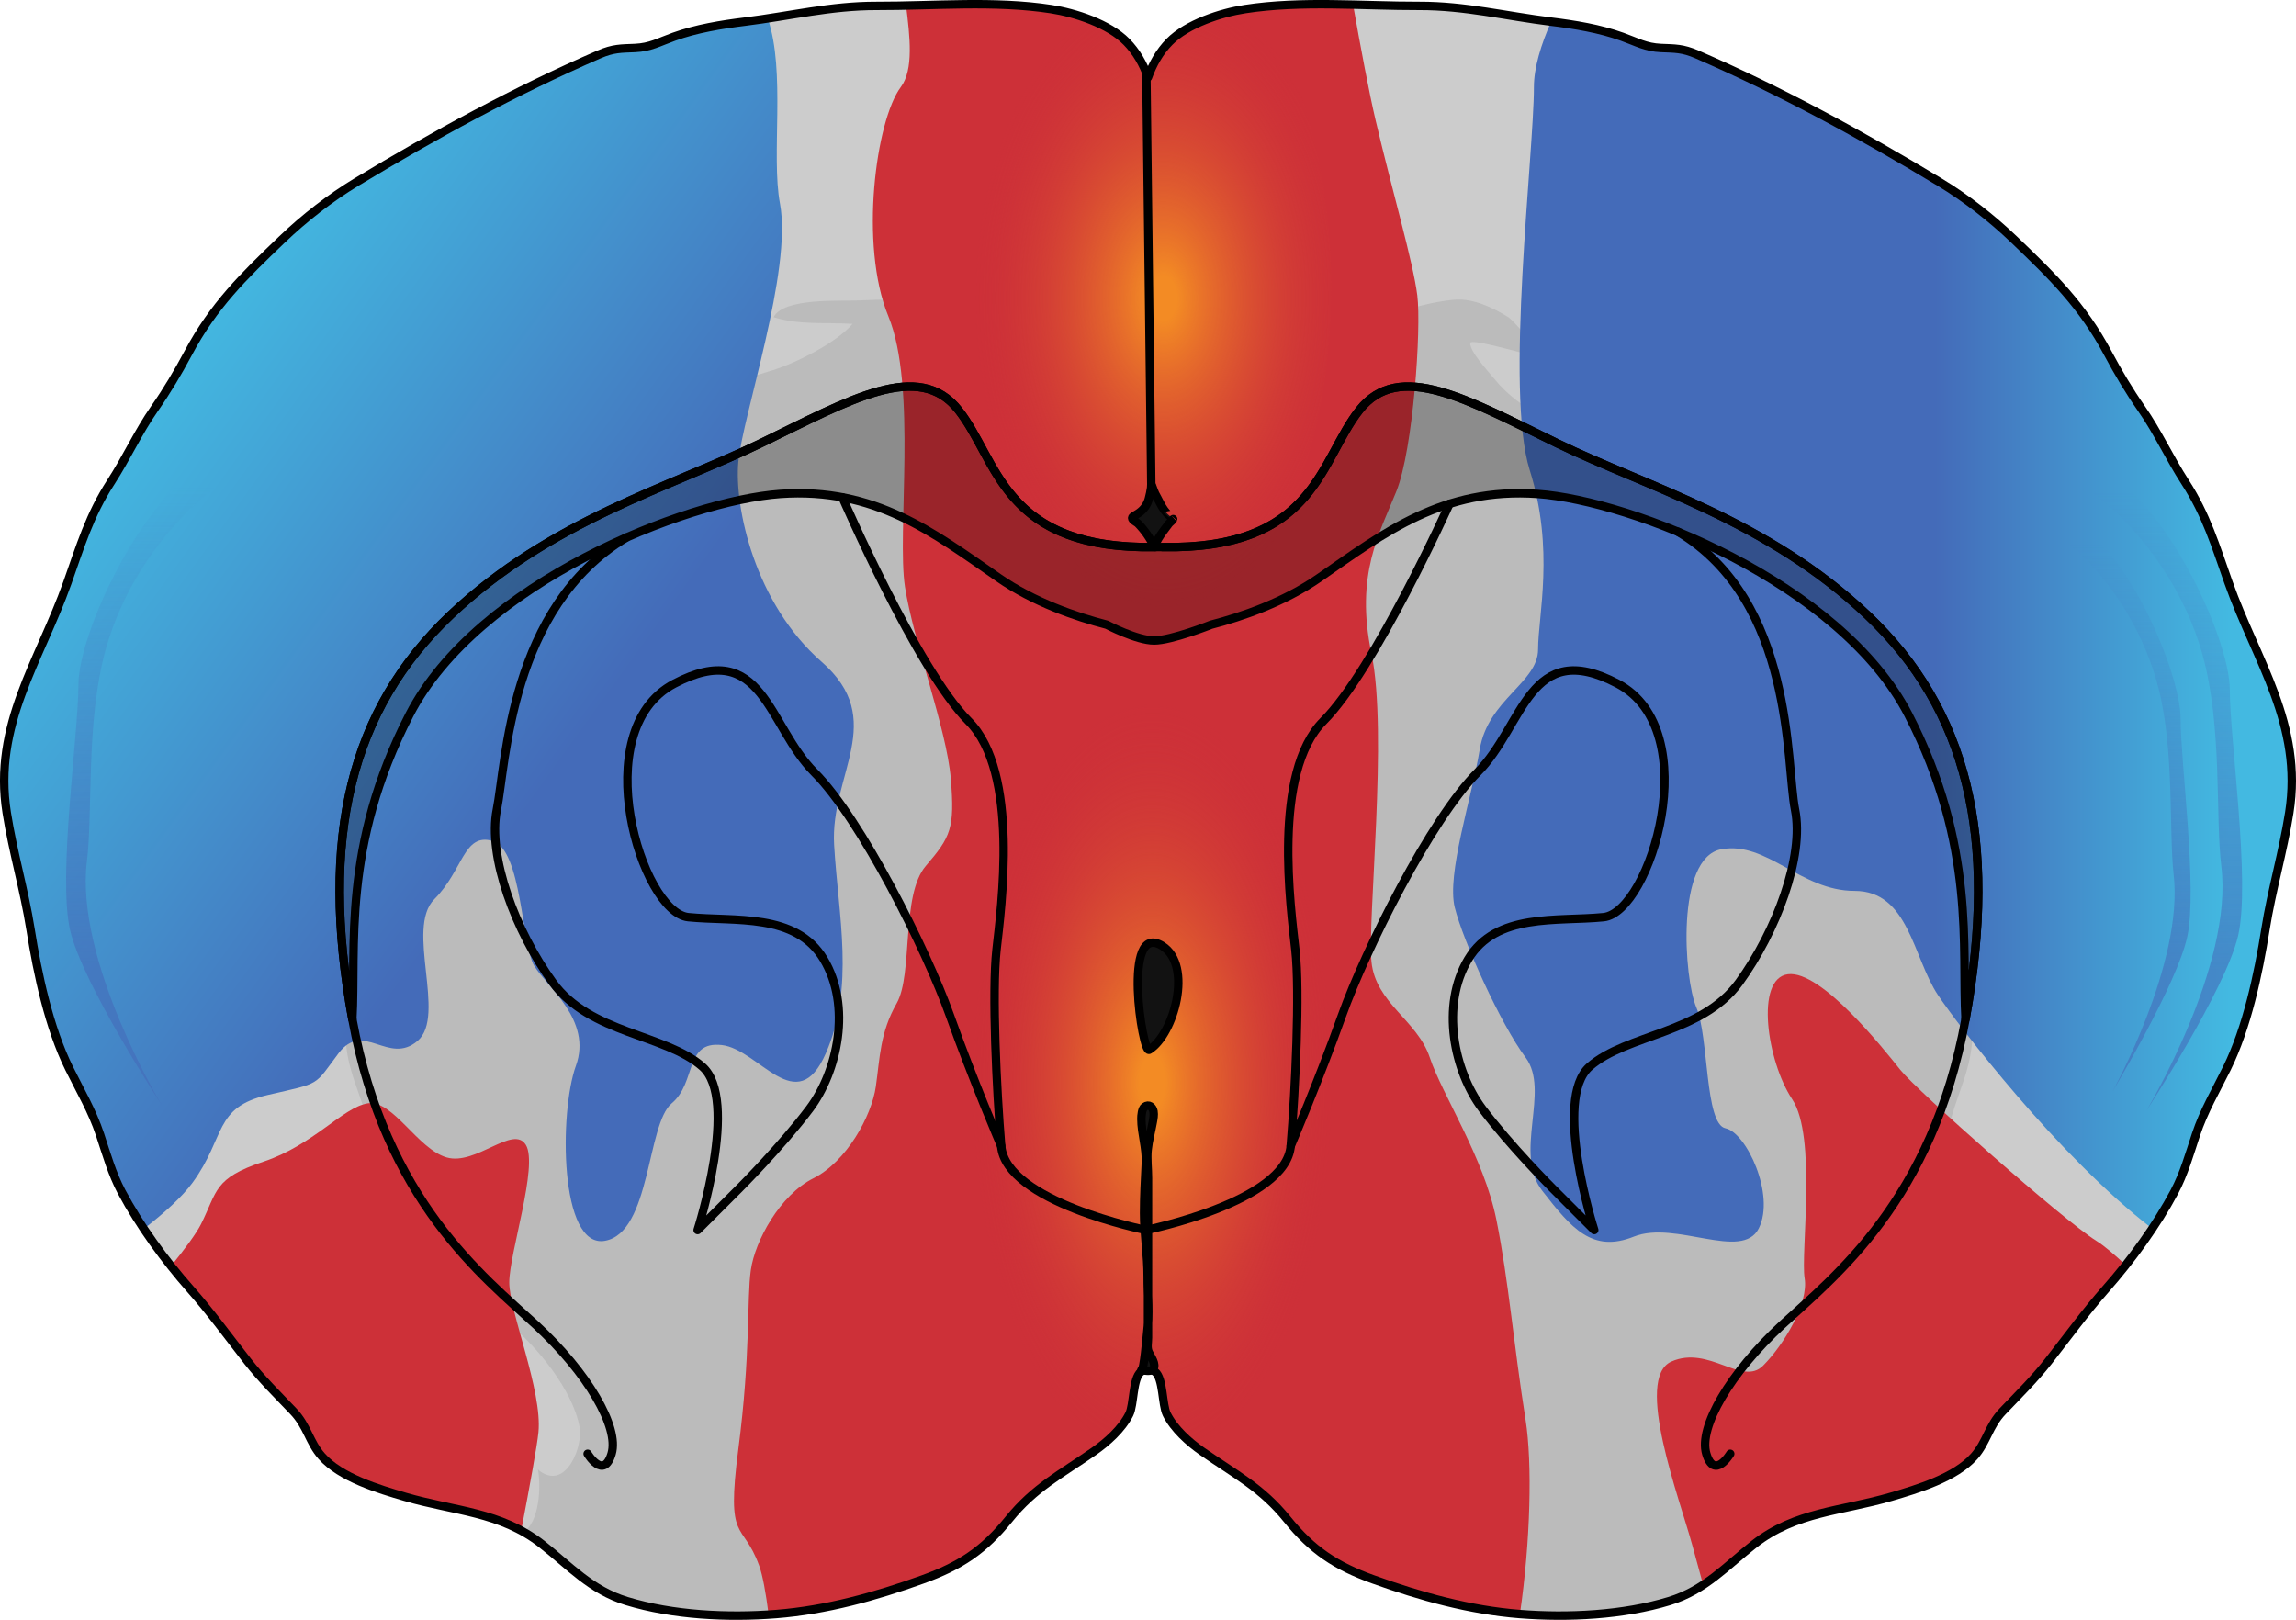 <?xml version="1.0" encoding="utf-8"?>
<!-- Generator: Adobe Illustrator 27.8.1, SVG Export Plug-In . SVG Version: 6.00 Build 0)  -->
<svg version="1.1" id="Camada_1" xmlns="http://www.w3.org/2000/svg" xmlns:xlink="http://www.w3.org/1999/xlink" x="0px" y="0px"
	 width="272.747px" height="192.432px" viewBox="0 0 272.747 192.432" enable-background="new 0 0 272.747 192.432"
	 xml:space="preserve">
<g>
	<g>
		<path fill="#CCCCCC" d="M264.74,69.229c-1.537-4.334-2.635-8.056-5.168-11.963c-1.848-2.849-3.246-5.95-5.17-8.705
			c-1.496-2.142-2.785-4.311-4.009-6.606c-3.011-5.645-6.552-9.11-11.147-13.506c-2.651-2.537-5.717-4.933-8.86-6.831
			c-9.305-5.618-18.811-10.816-28.811-15.156c-1.688-0.732-2.601-0.691-4.262-0.761c-1.815-0.076-2.867-0.707-4.597-1.33
			c-2.711-0.977-5.638-1.45-8.484-1.803c-5.312-0.66-10.221-1.881-15.597-1.868c-6.847,0.016-13.989-0.66-20.747,0.38
			c-2.866,0.442-6.861,1.745-8.97,3.889c-1.162,1.182-1.979,2.618-2.545,4.212c-0.567-1.593-1.382-3.03-2.546-4.212
			c-2.109-2.144-6.105-3.447-8.97-3.889c-6.758-1.04-13.901-0.364-20.746-0.38c-5.377-0.013-10.286,1.208-15.598,1.868
			c-2.846,0.353-5.773,0.827-8.484,1.803c-1.73,0.623-2.782,1.254-4.597,1.33c-1.661,0.071-2.573,0.029-4.262,0.761
			c-10.001,4.339-19.505,9.538-28.81,15.156c-3.143,1.898-6.21,4.294-8.86,6.831c-4.595,4.396-8.137,7.86-11.148,13.506
			c-1.224,2.295-2.513,4.464-4.009,6.606c-1.925,2.754-3.324,5.855-5.17,8.705c-2.534,3.907-3.631,7.629-5.169,11.963
			c-3.304,9.312-8.858,16.855-7.205,27.317c0.742,4.694,2.088,9.199,2.828,13.859c0.844,5.308,2.196,11.664,4.58,16.498
			c1.322,2.681,2.738,5.051,3.681,7.893c0.758,2.288,1.42,4.642,2.556,6.783c2.122,3.994,5.157,8.157,8.133,11.527
			c2.429,2.751,4.579,5.725,6.842,8.61c1.657,2.113,3.569,3.997,5.422,5.935c1.675,1.751,1.891,3.662,3.371,5.341
			c2.253,2.553,6.751,3.901,9.922,4.829c5.867,1.715,11.29,1.755,16.222,5.608c3.324,2.597,5.822,5.469,10.081,6.771
			c5.498,1.682,12.042,1.998,17.764,1.547c5.96-0.47,11.77-2.083,17.402-4.114c4.466-1.611,7.253-3.449,10.247-7.158
			c3.023-3.745,6.138-5.308,10.084-8.052c1.584-1.102,3.339-2.671,4.217-4.429c0.558-1.117,0.392-4.254,1.382-5.027
			c0.225-0.174,0.528-0.27,0.842-0.295c0.314,0.025,0.617,0.121,0.842,0.295c0.989,0.773,0.824,3.91,1.382,5.027
			c0.878,1.759,2.632,3.328,4.215,4.429c3.946,2.743,7.062,4.306,10.084,8.052c2.994,3.708,5.781,5.547,10.247,7.158
			c5.633,2.031,11.442,3.644,17.402,4.114c5.723,0.45,12.265,0.134,17.764-1.547c4.259-1.302,6.756-4.174,10.08-6.771
			c4.932-3.854,10.355-3.892,16.222-5.608c3.171-0.928,7.669-2.275,9.922-4.829c1.48-1.679,1.696-3.589,3.371-5.341
			c1.853-1.938,3.765-3.822,5.422-5.935c2.263-2.884,4.412-5.859,6.841-8.61c2.976-3.37,6.012-7.532,8.133-11.527
			c1.137-2.14,1.799-4.495,2.556-6.783c0.943-2.842,2.359-5.212,3.681-7.893c2.384-4.835,3.736-11.19,4.58-16.498
			c0.74-4.66,2.085-9.165,2.828-13.859C273.599,86.084,268.045,78.541,264.74,69.229z"/>
		<path fill="#BBBBBB" d="M206.498,169.54c0.811-4.427,5.106-9.66,8.497-12.379c4.177-3.35,10.589-3.282,14.251-7.258
			c2.386-2.593,2.928-6.241,2.615-9.658c-0.243-2.658-0.743-5.158,0.049-7.834c0.824-2.786,1.988-5.157,2.299-8.07
			c0.732-6.879,4.224-13.616,3.419-20.767c-0.497-4.41-2.277-8.437-3.249-12.725c-0.833-3.676-2.111-7.401-4.057-10.719
			c-5.686-9.696-14.892-15.949-24.796-20.786c-5.192-2.536-10.625-4.418-15.86-6.805c-4.342-1.98-9.07-3.713-12.137-7.514
			c-0.747-0.925-2.966-3.276-2.872-4.287c0.058-0.614,7.206,1.542,7.677,1.53c1.42-0.038-2.815-4.374-3.083-4.542
			c-1.901-1.194-4.313-2.345-6.593-2.114c-4.972,0.504-10.941,2.795-14.894,5.825c-1.883,1.444-9.857,7.852-8.674,10.4
			c2.586-0.259,3.151-5.236,5.906-4.948c-0.008,2.878-1.97,5.483-2.606,8.236c-0.532,2.299-0.661,3.689-3.052,5.005
			c-1.865,1.026-4.074,1.155-6.124,1.54c-0.454,0.084-5.81,1.835-5.541,2.056c-2.543-2.079-6.113-1.028-8.558-2.653
			c-2.101-1.397-3.053-4.072-4.477-6.05c-1.014-1.41-4.312-3.31-3.3-5.285c1.028-2.007,2.996-0.564,1.042-3.181
			c-2.033-2.72-4.061-5.578-6.347-8.092c-1.488-1.637-3.197-2.282-5.329-2.561c-2.893-0.377-5.775-0.359-8.707-0.216
			c-2.228,0.108-8.898-0.339-10.101,1.99c3.026,0.954,6.146,0.598,9.373,0.795c-1.875,2.234-6.783,4.691-9.521,5.522
			c-2.613,0.793-5.267,1.607-7.802,2.736c-3.155,1.405-6.224,3.075-9.27,4.709c-1.855,0.995-3.918,1.773-5.56,3.119
			c-1.485,1.217-1.947,2.913-3.274,4.294c-3.167,3.293-7.202,5.616-10.26,9.033c-3.701,4.134-7.682,7.346-10.555,12.246
			c-1.945,3.317-3.224,7.041-4.057,10.719c-0.972,4.288-2.752,8.315-3.248,12.725c-0.805,7.151,2.686,13.889,3.419,20.767
			c0.31,2.913,1.475,5.284,2.3,8.07c0.791,2.676,0.291,5.176,0.048,7.834c-0.312,3.416,0.229,7.065,2.616,9.658
			c3.661,3.976,10.074,3.908,14.251,7.258c3.391,2.719,7.686,7.952,8.497,12.379c0.407,2.22-1.527,7.379-4.611,5.3
			c-0.125-0.084-0.239-0.191-0.348-0.311c0.409,2.053,0.161,6.352-1.705,7.457c0.734,0.414,1.459,0.884,2.171,1.442
			c3.324,2.597,5.822,5.469,10.081,6.771c5.498,1.682,12.042,1.998,17.764,1.547c5.96-0.47,11.769-2.083,17.402-4.114
			c4.466-1.611,7.253-3.449,10.247-7.158c3.023-3.745,6.138-5.308,10.084-8.052c1.584-1.102,3.339-2.671,4.217-4.429
			c0.558-1.117,0.392-4.254,1.382-5.027c0.225-0.174,0.528-0.27,0.842-0.295c0.314,0.025,0.617,0.121,0.842,0.295
			c0.989,0.773,0.824,3.91,1.382,5.027c0.878,1.759,2.632,3.328,4.215,4.429c3.946,2.743,7.062,4.306,10.084,8.052
			c2.994,3.708,5.781,5.547,10.247,7.158c5.633,2.031,11.442,3.644,17.402,4.114c5.723,0.45,12.265,0.134,17.764-1.547
			c4.259-1.302,6.756-4.174,10.08-6.771c1.275-0.996,2.583-1.733,3.921-2.315c-1.081-1.704-1.19-4.897-0.854-6.583
			c-0.109,0.12-0.224,0.227-0.349,0.311C208.025,176.92,206.091,171.761,206.498,169.54z"/>
		<g>
			<linearGradient id="SVGID_1_" gradientUnits="userSpaceOnUse" x1="16.293" y1="46.727" x2="70.241" y2="85.711">
				<stop  offset="0" style="stop-color:#43B9E1"/>
				<stop  offset="1" style="stop-color:#446BB9"/>
			</linearGradient>
			<path fill="url(#SVGID_1_)" d="M98.1,125.134c3.463-7.917,1.484-16.328,0.989-24.74c-0.495-8.412,6.433-14.844-1.484-21.771
				c-7.917-6.927-10.391-18.308-9.896-23.75c0.495-5.443,6.433-22.761,4.948-30.678c-1.079-5.751,0.711-15.677-1.452-22.007
				c-0.889,0.137-1.784,0.269-2.692,0.382c-2.846,0.353-5.773,0.827-8.484,1.803c-1.729,0.623-2.782,1.254-4.597,1.33
				c-1.661,0.071-2.573,0.029-4.262,0.761c-10,4.339-19.505,9.538-28.81,15.156c-3.143,1.898-6.21,4.294-8.859,6.831
				c-4.595,4.396-8.138,7.86-11.148,13.506c-1.224,2.295-2.513,4.464-4.009,6.606c-1.925,2.754-3.324,5.855-5.17,8.705
				c-2.534,3.907-3.631,7.629-5.169,11.963C4.701,78.541-0.853,86.084,0.8,96.546c0.742,4.694,2.088,9.199,2.828,13.858
				c0.845,5.308,2.196,11.664,4.581,16.498c1.321,2.681,2.737,5.051,3.681,7.893c0.758,2.288,1.419,4.642,2.556,6.783
				c0.775,1.46,1.675,2.941,2.646,4.399c2.368-1.833,4.536-3.769,5.798-5.505c3.958-5.443,2.474-8.906,8.907-10.391
				c6.432-1.484,5.443-0.99,8.412-4.948s5.938,1.484,9.401-1.484c3.464-2.969-1.484-13.36,1.979-16.823
				c3.463-3.464,3.463-7.917,6.927-6.927c3.463,0.99,3.463,12.37,4.948,14.844s6.927,6.432,4.948,11.875
				c-1.979,5.443-1.979,21.771,3.463,20.782s4.948-13.854,7.917-16.328s1.484-7.422,5.938-6.927
				C90.183,124.639,94.636,133.051,98.1,125.134z"/>
			
				<linearGradient id="SVGID_00000171697741004903618500000011557879353538835625_" gradientUnits="userSpaceOnUse" x1="264.848" y1="75.052" x2="229.86" y2="75.052">
				<stop  offset="0" style="stop-color:#43B9E1"/>
				<stop  offset="1" style="stop-color:#446BB9"/>
			</linearGradient>
			<path fill="url(#SVGID_00000171697741004903618500000011557879353538835625_)" d="M259.572,57.266
				c-1.847-2.849-3.246-5.95-5.17-8.705c-1.496-2.142-2.785-4.311-4.009-6.606c-3.011-5.645-6.552-9.11-11.147-13.506
				c-2.65-2.537-5.717-4.933-8.859-6.831c-9.306-5.618-18.811-10.816-28.811-15.156c-1.688-0.732-2.601-0.691-4.261-0.761
				c-1.815-0.076-2.867-0.707-4.597-1.33c-2.703-0.973-5.618-1.447-8.456-1.799c-1.197,2.715-2.045,5.452-2.045,7.767
				c0,7.917-3.464,36.12-0.495,45.522c2.969,9.401,0.99,17.318,0.99,21.276c0,3.958-5.938,5.938-6.927,11.875
				s-3.958,14.844-2.969,18.802c0.99,3.958,5.443,13.854,8.412,17.813c2.969,3.958-1.484,11.38,1.979,15.834
				c3.464,4.453,5.938,7.422,10.886,5.443c4.948-1.979,12.865,2.969,14.844-0.99c1.979-3.958-1.484-11.38-3.958-11.875
				s-1.979-10.886-3.464-14.349s-2.474-17.813,2.969-18.802c5.443-0.99,9.401,4.948,15.834,4.948c6.432,0,6.927,7.917,9.896,12.37
				c2.373,3.559,14.224,19.118,25.456,27.753c0.967-1.452,1.862-2.927,2.634-4.381c1.137-2.14,1.799-4.495,2.556-6.783
				c0.943-2.842,2.359-5.213,3.681-7.893c2.384-4.835,3.736-11.19,4.581-16.498c0.74-4.659,2.084-9.165,2.828-13.858
				c1.652-10.462-3.901-18.005-7.207-27.317C263.203,64.895,262.106,61.173,259.572,57.266z"/>
			<path fill="#CD3038" d="M62.474,136.02c-1.484-2.474-5.938,2.474-9.401,1.484c-3.464-0.99-6.433-6.927-9.401-6.432
				s-6.432,4.948-12.37,6.927c-5.938,1.979-5.443,3.464-7.422,7.422c-0.549,1.098-1.899,2.921-3.562,4.981
				c0.747,0.942,1.506,1.848,2.261,2.704c2.429,2.751,4.579,5.725,6.842,8.61c1.657,2.113,3.569,3.997,5.422,5.935
				c1.675,1.751,1.891,3.662,3.371,5.341c2.252,2.553,6.75,3.901,9.922,4.829c4.914,1.436,9.514,1.706,13.777,4.016
				c1.065-5.561,1.893-10.133,2.047-11.675c0.495-4.948-3.463-14.349-3.463-17.813S63.959,138.494,62.474,136.02z"/>
			<path fill="#CD3038" d="M181.227,168.677c-1.484-9.401-1.979-16.328-3.463-23.75c-1.484-7.422-6.433-14.844-7.917-19.297
				c-1.484-4.453-6.433-6.432-6.927-11.38s1.979-27.214,0-36.615c-1.979-9.401,0.99-14.349,2.969-19.297
				c1.979-4.948,2.969-19.297,2.474-23.256c-0.495-3.958-2.969-12.37-4.948-20.782c-0.767-3.258-1.756-8.521-2.68-13.746
				c-4.321-0.101-8.657-0.116-12.845,0.529c-2.866,0.441-6.861,1.745-8.97,3.889c-1.163,1.182-1.979,2.618-2.545,4.212
				c-0.566-1.593-1.382-3.03-2.545-4.212c-2.109-2.144-6.105-3.447-8.971-3.889c-5.608-0.863-11.479-0.547-17.228-0.423
				c0.454,3.661,0.928,7.615-0.623,9.682c-2.969,3.958-4.948,18.802-1.484,27.214c3.464,8.412,0.99,25.73,1.979,32.162
				c0.989,6.432,4.948,16.823,5.442,22.761c0.495,5.938,0,6.927-2.969,10.391s-1.484,12.865-3.463,16.328
				c-1.979,3.464-1.979,6.432-2.474,9.896c-0.495,3.464-3.464,8.906-7.422,10.886c-3.958,1.979-6.927,7.422-7.422,10.886
				c-0.495,3.464,0,9.896-1.485,21.276c-1.484,11.38,0.495,8.412,2.474,13.854c0.419,1.152,0.793,3.239,1.123,5.806
				c0.297-0.019,0.602-0.031,0.895-0.054c5.96-0.47,11.77-2.083,17.402-4.114c4.466-1.611,7.253-3.449,10.247-7.158
				c3.023-3.745,6.139-5.308,10.084-8.052c1.583-1.102,3.338-2.671,4.216-4.429c0.558-1.117,0.392-4.254,1.382-5.027
				c0.225-0.174,0.528-0.27,0.842-0.295c0.313,0.025,0.617,0.121,0.841,0.295c0.99,0.773,0.824,3.91,1.383,5.027
				c0.878,1.759,2.632,3.328,4.215,4.429c3.946,2.743,7.062,4.306,10.084,8.052c2.994,3.708,5.781,5.547,10.247,7.158
				c5.632,2.031,11.442,3.644,17.402,4.114c0.002,0,0.004,0,0.005,0C181.812,183.096,182.038,173.816,181.227,168.677z"/>
			
				<radialGradient id="SVGID_00000109002968098412039180000001217895748620048256_" cx="138.215" cy="35.44" r="22.421" gradientTransform="matrix(1 0 0 1.638 0 -22.616)" gradientUnits="userSpaceOnUse">
				<stop  offset="0.071" style="stop-color:#F38B24"/>
				<stop  offset="1" style="stop-color:#CD3038;stop-opacity:0"/>
			</radialGradient>
			<path fill="url(#SVGID_00000109002968098412039180000001217895748620048256_)" d="M136.425,75.483
				c11.995,0,21.72-18.513,21.72-41.349c0-13.62-3.46-25.699-8.797-33.232c-0.486,0.058-0.976,0.105-1.458,0.18
				c-2.866,0.441-6.861,1.745-8.97,3.889c-1.163,1.182-1.979,2.618-2.545,4.212c-0.566-1.593-1.382-3.03-2.545-4.212
				c-2.109-2.144-6.105-3.447-8.971-3.889c-0.452-0.07-0.909-0.113-1.365-0.168c-5.332,7.535-8.788,19.608-8.788,33.221
				C114.705,56.971,124.429,75.483,136.425,75.483z"/>
			
				<radialGradient id="SVGID_00000108293805211858600200000003578613770551272335_" cx="136.893" cy="128.609" r="21.427" gradientTransform="matrix(1 0 0 2.101 0 -141.578)" gradientUnits="userSpaceOnUse">
				<stop  offset="0.071" style="stop-color:#F38B24"/>
				<stop  offset="1" style="stop-color:#CD3038;stop-opacity:0"/>
			</radialGradient>
			<path fill="url(#SVGID_00000108293805211858600200000003578613770551272335_)" d="M158.613,130.818
				c0-26.591-9.724-48.147-21.719-48.147c-11.996,0-21.72,21.556-21.72,48.147c0,19.042,4.988,35.499,12.225,43.31
				c0.811-0.535,1.65-1.088,2.537-1.704c1.583-1.102,3.338-2.671,4.216-4.429c0.558-1.117,0.392-4.254,1.382-5.027
				c0.225-0.174,0.528-0.27,0.842-0.295c0.313,0.025,0.617,0.121,0.841,0.295c0.99,0.773,0.824,3.91,1.383,5.027
				c0.878,1.759,2.632,3.328,4.215,4.429c1.119,0.778,2.165,1.459,3.167,2.123C153.436,166.92,158.613,150.214,158.613,130.818z"/>
			<path fill="#CD3038" d="M224.613,177.82c3.171-0.928,7.669-2.275,9.922-4.829c1.479-1.679,1.696-3.589,3.371-5.341
				c1.853-1.938,3.765-3.822,5.422-5.935c2.263-2.884,4.413-5.859,6.841-8.61c0.786-0.889,1.574-1.836,2.349-2.817
				c-1.324-1.248-2.556-2.296-3.503-2.888c-3.958-2.474-21.276-17.813-23.255-20.287c-1.979-2.474-9.401-11.875-13.36-11.38
				c-3.958,0.495-2.474,10.391,0.495,14.844c2.969,4.453,0.989,18.308,1.484,21.276c0.495,2.969-2.474,7.917-4.948,10.391
				c-2.474,2.474-6.433-2.474-10.886-0.495c-4.453,1.979,0.99,16.328,2.474,21.771c0.333,1.223,0.792,2.898,1.303,4.756
				c2.137-1.406,3.936-3.181,6.069-4.849C213.323,179.574,218.746,179.536,224.613,177.82z"/>
			
				<linearGradient id="SVGID_00000127018657247877560330000007905176004780345479_" gradientUnits="userSpaceOnUse" x1="246.815" y1="50.117" x2="246.815" y2="115.505">
				<stop  offset="0.126" style="stop-color:#446BB9;stop-opacity:0"/>
				<stop  offset="0.997" style="stop-color:#446BB9;stop-opacity:0.6"/>
			</linearGradient>
			<path fill="url(#SVGID_00000127018657247877560330000007905176004780345479_)" d="M227.28,33.949
				c0,0,14.349,17.813,22.266,21.771c7.917,3.958,15.339,20.287,15.339,26.224c0,5.938,2.474,22.761,0.99,29.193
				s-10.886,20.782-10.886,20.782s10.369-17.165,8.885-29.04c-0.722-5.777,0.153-16.611-2.245-25.146
				c-2.532-9.011-8.425-15.66-12.573-18.86C241.198,52.812,233.218,42.856,227.28,33.949z"/>
			
				<linearGradient id="SVGID_00000165195652699078064900000004271287119236985257_" gradientUnits="userSpaceOnUse" x1="-9495.597" y1="49.481" x2="-9495.597" y2="114.869" gradientTransform="matrix(-1 0 0 1 -9468.209 0)">
				<stop  offset="0.126" style="stop-color:#446BB9;stop-opacity:0"/>
				<stop  offset="0.997" style="stop-color:#446BB9;stop-opacity:0.6"/>
			</linearGradient>
			<path fill="url(#SVGID_00000165195652699078064900000004271287119236985257_)" d="M46.922,33.313
				c0,0-14.349,17.813-22.266,21.771S9.318,75.371,9.318,81.308c0,5.938-2.474,22.761-0.99,29.193
				c1.484,6.432,10.886,20.782,10.886,20.782s-10.369-17.165-8.885-29.04c0.722-5.777-0.153-16.611,2.245-25.146
				c2.532-9.011,8.425-15.66,12.573-18.86C33.005,52.175,40.985,42.219,46.922,33.313z"/>
			
				<linearGradient id="SVGID_00000178178663786346279040000009660376982662833581_" gradientUnits="userSpaceOnUse" x1="244.315" y1="57.187" x2="244.315" y2="115.081">
				<stop  offset="0.126" style="stop-color:#446BB9;stop-opacity:0"/>
				<stop  offset="0.997" style="stop-color:#446BB9;stop-opacity:0.6"/>
			</linearGradient>
			<path fill="url(#SVGID_00000178178663786346279040000009660376982662833581_)" d="M228.4,42.872c0,0,11.691,15.771,18.141,19.276
				s12.497,17.962,12.497,23.219c0,5.257,2.016,20.152,0.806,25.847s-8.869,18.4-8.869,18.4s8.448-15.198,7.239-25.712
				c-0.588-5.115,0.124-14.707-1.829-22.264c-2.063-7.978-6.864-13.865-10.244-16.698C239.739,59.573,233.238,50.758,228.4,42.872z"
				/>
		</g>
		<path fill="none" stroke="#000000" stroke-linecap="round" stroke-linejoin="round" stroke-miterlimit="10" d="M264.74,69.229
			c-1.537-4.334-2.635-8.056-5.168-11.963c-1.848-2.849-3.246-5.95-5.17-8.705c-1.496-2.142-2.785-4.311-4.009-6.606
			c-3.011-5.645-6.552-9.11-11.147-13.506c-2.651-2.537-5.717-4.933-8.86-6.831c-9.305-5.618-18.811-10.816-28.811-15.156
			c-1.688-0.732-2.601-0.691-4.262-0.761c-1.815-0.076-2.867-0.707-4.597-1.33c-2.711-0.977-5.638-1.45-8.484-1.803
			c-5.312-0.66-10.221-1.881-15.597-1.868c-6.847,0.016-13.989-0.66-20.747,0.38c-2.866,0.442-6.861,1.745-8.97,3.889
			c-1.162,1.182-1.979,2.618-2.545,4.212c-0.567-1.593-1.382-3.03-2.546-4.212c-2.109-2.144-6.105-3.447-8.97-3.889
			c-6.758-1.04-13.901-0.364-20.746-0.38c-5.377-0.013-10.286,1.208-15.598,1.868c-2.846,0.353-5.773,0.827-8.484,1.803
			c-1.73,0.623-2.782,1.254-4.597,1.33c-1.661,0.071-2.573,0.029-4.262,0.761c-10.001,4.339-19.505,9.538-28.81,15.156
			c-3.143,1.898-6.21,4.294-8.86,6.831c-4.595,4.396-8.137,7.86-11.148,13.506c-1.224,2.295-2.513,4.464-4.009,6.606
			c-1.925,2.754-3.324,5.855-5.17,8.705c-2.534,3.907-3.631,7.629-5.169,11.963c-3.304,9.312-8.858,16.855-7.205,27.317
			c0.742,4.694,2.088,9.199,2.828,13.859c0.844,5.308,2.196,11.664,4.58,16.498c1.322,2.681,2.738,5.051,3.681,7.893
			c0.758,2.288,1.42,4.642,2.556,6.783c2.122,3.994,5.157,8.157,8.133,11.527c2.429,2.751,4.579,5.725,6.842,8.61
			c1.657,2.113,3.569,3.997,5.422,5.935c1.675,1.751,1.891,3.662,3.371,5.341c2.253,2.553,6.751,3.901,9.922,4.829
			c5.867,1.715,11.29,1.755,16.222,5.608c3.324,2.597,5.822,5.469,10.081,6.771c5.498,1.682,12.042,1.998,17.764,1.547
			c5.96-0.47,11.77-2.083,17.402-4.114c4.466-1.611,7.253-3.449,10.247-7.158c3.023-3.745,6.138-5.308,10.084-8.052
			c1.584-1.102,3.339-2.671,4.217-4.429c0.558-1.117,0.392-4.254,1.382-5.027c0.225-0.174,0.528-0.27,0.842-0.295
			c0.314,0.025,0.617,0.121,0.842,0.295c0.989,0.773,0.824,3.91,1.382,5.027c0.878,1.759,2.632,3.328,4.215,4.429
			c3.946,2.743,7.062,4.306,10.084,8.052c2.994,3.708,5.781,5.547,10.247,7.158c5.633,2.031,11.442,3.644,17.402,4.114
			c5.723,0.45,12.265,0.134,17.764-1.547c4.259-1.302,6.756-4.174,10.08-6.771c4.932-3.854,10.355-3.892,16.222-5.608
			c3.171-0.928,7.669-2.275,9.922-4.829c1.48-1.679,1.696-3.589,3.371-5.341c1.853-1.938,3.765-3.822,5.422-5.935
			c2.263-2.884,4.412-5.859,6.841-8.61c2.976-3.37,6.012-7.532,8.133-11.527c1.137-2.14,1.799-4.495,2.556-6.783
			c0.943-2.842,2.359-5.212,3.681-7.893c2.384-4.835,3.736-11.19,4.58-16.498c0.74-4.66,2.085-9.165,2.828-13.859
			C273.599,86.084,268.045,78.541,264.74,69.229z"/>
		<path fill="none" stroke="#000000" stroke-linecap="round" stroke-linejoin="round" stroke-miterlimit="10" d="M69.807,172.704
			c0,0,1.895,3.159,2.843,0c0.948-3.158-2.843-9.633-9.003-15.32c-6.159-5.685-17.846-14.689-21.794-36.325
			c-3.949-21.637-0.159-36.8,11.686-48.013c11.845-11.212,26.06-15.162,36.799-20.373s18.795-9.951,23.533-3.948
			c4.737,6.002,5.212,16.583,23.375,16.267"/>
		<path fill="none" stroke="#000000" stroke-linecap="round" stroke-linejoin="round" stroke-miterlimit="10" d="M205.539,172.704
			c0,0-1.895,3.159-2.843,0c-0.948-3.158,2.843-9.633,9.003-15.32c6.16-5.685,17.846-14.689,21.794-36.325
			c3.949-21.637,0.159-36.8-11.686-48.013c-11.845-11.212-26.06-15.162-36.799-20.373s-18.795-9.951-23.533-3.948
			c-4.737,6.002-5.212,16.583-23.374,16.267"/>
		<path fill="#121212" d="M135.314,60.919c-0.127,0.093-0.263,0.179-0.404,0.259c-0.103,0.059-0.407,0.201-0.421,0.348
			c-0.023,0.264,0.54,0.502,0.694,0.659c0.807,0.822,1.456,1.785,1.946,2.791c0.23-0.699,0.674-1.345,1.099-1.935
			c0.197-0.274,0.416-0.565,0.629-0.837c0.15-0.191,0.413-0.333,0.507-0.539c-0.001,0.002-0.659-0.583-0.712-0.641
			c-0.244-0.269-0.453-0.567-0.639-0.879c-0.106-0.179-0.204-0.362-0.294-0.55c-0.153-0.316-0.331-0.617-0.491-0.929
			c-0.128-0.251-0.213-0.521-0.312-0.783c-0.041-0.109-0.079-0.235-0.152-0.328c-0.006,0.141-0.006,0.281-0.024,0.424
			c-0.058,0.434-0.156,0.837-0.263,1.261C136.293,59.961,135.884,60.505,135.314,60.919z"/>
		<path fill="none" stroke="#000000" stroke-linecap="round" stroke-linejoin="round" stroke-miterlimit="10" d="M135.314,60.919
			c-0.127,0.093-0.263,0.179-0.404,0.259c-0.103,0.059-0.407,0.201-0.421,0.348c-0.023,0.264,0.54,0.502,0.694,0.659
			c0.807,0.822,1.456,1.785,1.946,2.791c0.23-0.699,0.674-1.345,1.099-1.935c0.197-0.274,0.416-0.565,0.629-0.837
			c0.15-0.191,0.413-0.333,0.507-0.539c-0.001,0.002-0.659-0.583-0.712-0.641c-0.244-0.269-0.453-0.567-0.639-0.879
			c-0.106-0.179-0.204-0.362-0.294-0.55c-0.153-0.316-0.331-0.617-0.491-0.929c-0.128-0.251-0.213-0.521-0.312-0.783
			c-0.041-0.109-0.079-0.235-0.152-0.328c-0.006,0.141-0.006,0.281-0.024,0.424c-0.058,0.434-0.156,0.837-0.263,1.261
			C136.293,59.961,135.884,60.505,135.314,60.919z"/>
		<path opacity="0.25" d="M221.807,73.047c-11.845-11.212-26.06-15.162-36.799-20.373s-18.795-9.951-23.533-3.948
			c-4.606,5.835-5.187,15.998-21.913,16.265h-3.776c-16.727-0.267-17.307-10.43-21.914-16.265
			c-4.738-6.002-12.793-1.264-23.533,3.948s-24.954,9.16-36.799,20.373s-15.635,26.375-11.686,48.013
			c0.474-8.37-1.28-20.519,6.79-36.167c8.07-15.649,32.85-25.428,44.064-26.217c11.214-0.789,18.162,4.58,25.902,9.951
			c4.23,2.935,9.213,4.641,12.863,5.586c0,0,3.563,1.874,5.625,1.874c2.061,0,6.775-1.874,6.775-1.874
			c3.651-0.945,8.634-2.651,12.863-5.586c7.739-5.371,14.689-10.741,25.902-9.951c11.213,0.789,35.993,10.569,44.064,26.217
			c8.069,15.648,6.315,27.798,6.79,36.167C237.442,99.422,233.652,84.26,221.807,73.047z"/>
		<path fill="none" stroke="#000000" stroke-linecap="round" stroke-linejoin="round" stroke-miterlimit="10" d="M221.807,73.047
			c-11.845-11.212-26.06-15.162-36.799-20.373s-18.795-9.951-23.533-3.948c-4.606,5.835-5.187,15.998-21.913,16.265h-3.776
			c-16.727-0.267-17.307-10.43-21.914-16.265c-4.738-6.002-12.793-1.264-23.533,3.948s-24.954,9.16-36.799,20.373
			s-15.635,26.375-11.686,48.013c0.474-8.37-1.28-20.519,6.79-36.167c8.07-15.649,32.85-25.428,44.064-26.217
			c11.214-0.789,18.162,4.58,25.902,9.951c4.23,2.935,9.213,4.641,12.863,5.586c0,0,3.563,1.874,5.625,1.874
			c2.061,0,6.775-1.874,6.775-1.874c3.651-0.945,8.634-2.651,12.863-5.586c7.739-5.371,14.689-10.741,25.902-9.951
			c11.213,0.789,35.993,10.569,44.064,26.217c8.069,15.648,6.315,27.798,6.79,36.167C237.442,99.422,233.652,84.26,221.807,73.047z"
			/>
		<g>
			<g>
				<path fill="none" stroke="#000000" stroke-linecap="round" stroke-linejoin="round" stroke-miterlimit="10" d="M136.129,146.123
					c0,0-16.643-3.329-17.197-9.986c-0.555-6.657-1.11-18.307-0.555-23.3c0.555-4.993,2.774-21.081-3.329-27.183
					S100.07,59.08,100.07,59.08"/>
				<path fill="none" stroke="#000000" stroke-linecap="round" stroke-linejoin="round" stroke-miterlimit="10" d="M118.932,136.137
					c0,0-3.329-7.767-6.102-15.533s-10.54-23.3-16.088-28.847s-6.102-16.088-16.643-10.54s-3.883,27.183,1.664,27.738
					c5.548,0.555,12.759-0.555,16.088,4.993c3.329,5.548,1.664,13.314-1.664,17.752c-3.329,4.438-8.321,9.431-8.321,9.431
					l-4.993,4.993c0,0,4.993-15.533,0.555-19.416c-4.438-3.883-13.314-3.883-17.752-9.986c-4.438-6.102-7.767-14.978-6.657-20.526
					c1.11-5.548,1.52-24.018,15.389-32.339"/>
			</g>
			<g>
				<path fill="none" stroke="#000000" stroke-linecap="round" stroke-linejoin="round" stroke-miterlimit="10" d="M136.129,146.123
					c0,0,16.643-3.329,17.197-9.986c0.555-6.657,1.11-18.307,0.555-23.3c-0.555-4.993-2.774-21.081,3.329-27.183
					s14.978-25.797,14.978-25.797"/>
				<path fill="none" stroke="#000000" stroke-linecap="round" stroke-linejoin="round" stroke-miterlimit="10" d="M153.327,136.137
					c0,0,3.329-7.767,6.102-15.533s10.54-23.3,16.088-28.847c5.548-5.548,6.102-16.088,16.643-10.54
					c10.54,5.548,3.883,27.183-1.664,27.738c-5.548,0.555-12.759-0.555-16.088,4.993s-1.664,13.314,1.664,17.752
					s8.321,9.431,8.321,9.431l4.993,4.993c0,0-4.993-15.533-0.555-19.416s13.314-3.883,17.752-9.986s7.767-14.978,6.657-20.526
					c-1.11-5.548-0.051-24.708-13.92-33.029"/>
			</g>
		</g>
		
			<line fill="none" stroke="#000000" stroke-linecap="round" stroke-linejoin="round" stroke-miterlimit="10" x1="136.764" y1="57.555" x2="136.179" y2="8.669"/>
	</g>
	<path fill="#121212" d="M136.374,147.393c0-2.488,0-4.975,0-7.464c0-1.097-0.153-2.247-0.045-3.326
		c0.111-1.103,0.409-2.175,0.604-3.263c0.073-0.403,0.174-0.888,0.094-1.322c-0.091-0.488-0.544-0.917-1.067-0.521
		c-0.309,0.234-0.376,1.008-0.374,1.423c0.004,1.755,0.62,3.46,0.532,5.235c-0.098,1.982-0.211,3.983-0.211,5.968
		c0,2.511,0.438,5.031,0.427,7.544c-0.009,2.233,0.217,4.48-0.061,6.706c-0.046,0.369-0.379,4.457-0.678,4.374
		c0.326,0.091,1.176,0.206,1.395-0.098c0.417-0.576-0.285-1.471-0.518-1.983c-0.269-0.592-0.098-1.122-0.098-1.76
		c0-1.125,0-2.249,0-3.375C136.374,152.82,136.374,150.106,136.374,147.393z"/>
	<path fill="none" stroke="#000000" stroke-linecap="round" stroke-linejoin="round" stroke-miterlimit="10" d="M136.374,147.393
		c0-2.488,0-4.975,0-7.464c0-1.097-0.153-2.247-0.045-3.326c0.111-1.103,0.409-2.175,0.604-3.263
		c0.073-0.403,0.174-0.888,0.094-1.322c-0.091-0.488-0.544-0.917-1.067-0.521c-0.309,0.234-0.376,1.008-0.374,1.423
		c0.004,1.755,0.62,3.46,0.532,5.235c-0.098,1.982-0.211,3.983-0.211,5.968c0,2.511,0.438,5.031,0.427,7.544
		c-0.009,2.233,0.217,4.48-0.061,6.706c-0.046,0.369-0.379,4.457-0.678,4.374c0.326,0.091,1.176,0.206,1.395-0.098
		c0.417-0.576-0.285-1.471-0.518-1.983c-0.269-0.592-0.098-1.122-0.098-1.76c0-1.125,0-2.249,0-3.375
		C136.374,152.82,136.374,150.106,136.374,147.393z"/>
	<path fill="#121212" d="M138.063,112.364c3.696,2.32,1.399,10.514-1.545,12.344C135.696,125.219,133.253,109.353,138.063,112.364z"
		/>
	<path fill="none" stroke="#000000" stroke-linecap="round" stroke-linejoin="round" stroke-miterlimit="10" d="M138.063,112.364
		c3.696,2.32,1.399,10.514-1.545,12.344C135.696,125.219,133.253,109.353,138.063,112.364z"/>
</g>
</svg>
